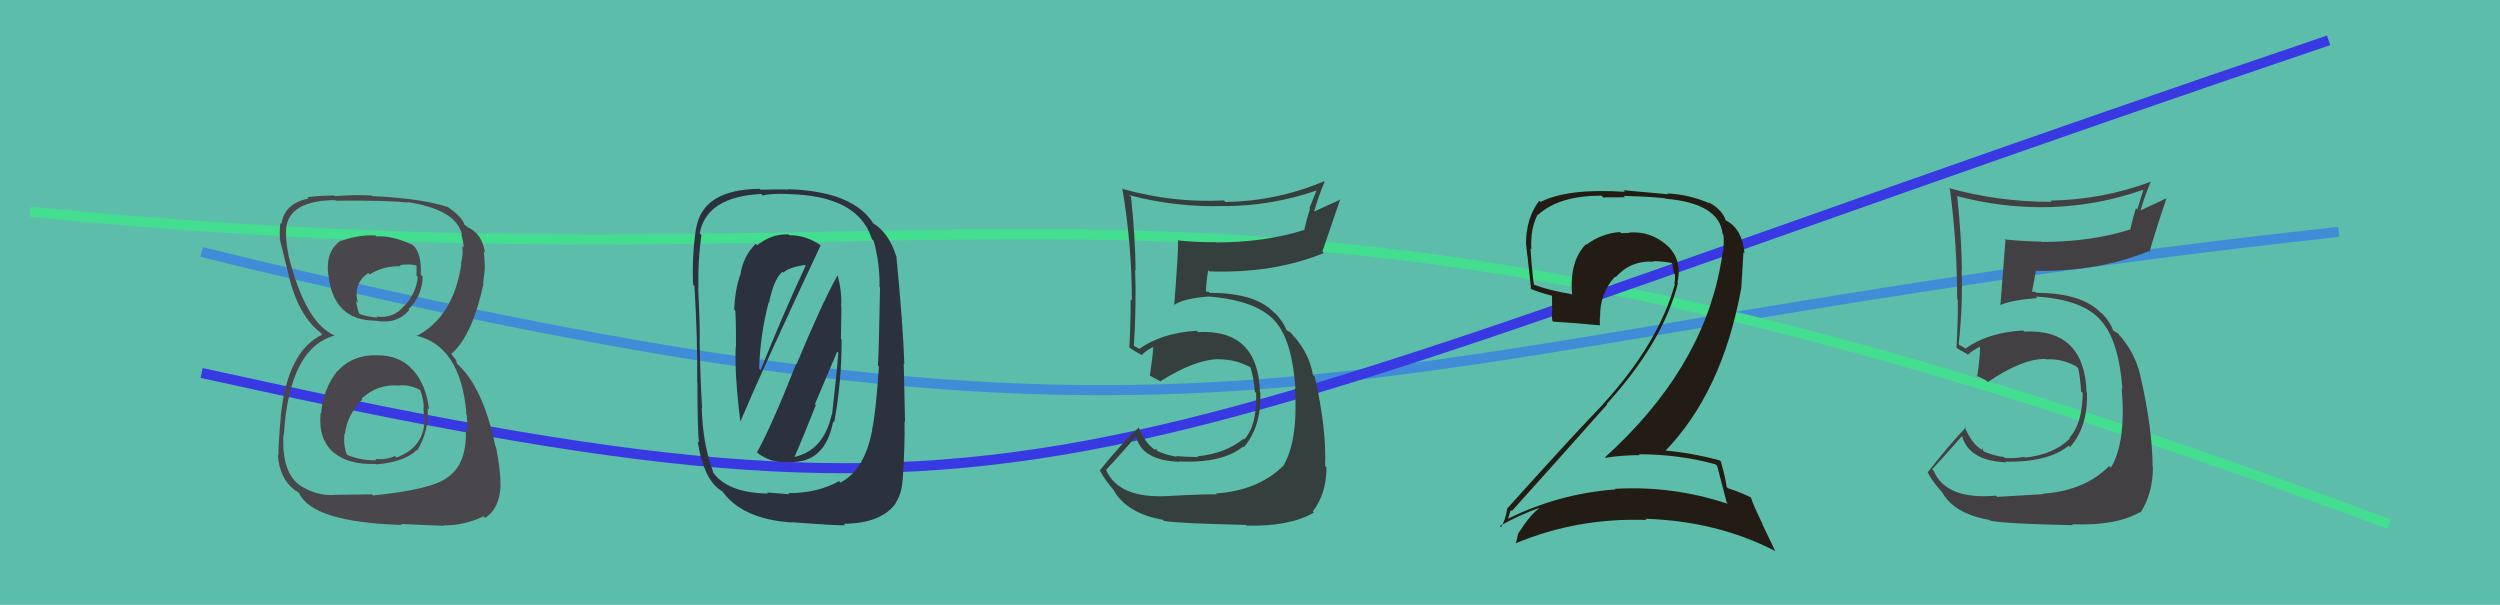 <svg xmlns="http://www.w3.org/2000/svg" width="248" height="60" viewBox="0,0,248,60"><rect width="100%" height="100%" fill="#5cbdaa"/><path d="M20 25 C126 51,131 34,232 23" stroke="#418cd6" fill="none"/><path d="M3 21 C104 31,117 7,237 52" stroke="#44de91" fill="none"/><path d="M20 37 C106 56,104 47,231 4" stroke="#3939e4" fill="none"/><path fill="#424043" d="M197.95 49.13L197.98 49.15L198.00 49.17Q193.05 49.60 191.82 46.70L191.76 46.64L191.67 46.55Q192.71 45.45 194.66 43.22L194.62 43.17L194.62 43.17Q195.25 45.71 199.01 45.86L198.94 45.78L198.96 45.80Q203.17 45.87 205.22 44.21L205.21 44.20L205.35 44.34Q207.12 42.36 207.03 38.98L206.98 38.93L206.99 38.94Q206.79 32.60 200.80 32.89L200.70 32.79L200.69 32.78Q197.19 32.99 195.00 34.56L195.04 34.60L194.59 34.34L194.39 34.24L194.30 34.15Q194.73 30.20 194.59 26.77L194.74 26.93L194.62 26.80Q194.59 23.64 194.16 19.50L194.01 19.35L194.10 19.44Q198.73 20.68 203.49 20.54L203.36 20.42L203.49 20.54Q208.18 20.38 212.65 18.81L212.63 18.79L212.02 20.79L211.88 20.65Q211.57 21.67 211.33 22.72L211.40 22.79L211.36 22.75Q207.42 24.00 202.57 24.00L202.63 24.06L202.54 23.97Q200.70 23.94 198.85 23.75L198.89 23.79L198.94 23.84Q198.87 24.72 198.44 30.29L198.35 30.20L198.41 30.27Q199.53 29.76 202.10 29.57L202.02 29.50L201.95 29.42Q206.59 29.69 208.40 31.78L208.49 31.87L208.39 31.77Q210.20 33.78 210.54 38.58L210.53 38.57L210.47 38.51Q210.93 43.87 209.40 46.39L209.35 46.34L209.23 46.23Q206.80 48.69 202.66 48.97L202.58 48.90L202.70 49.02Q201.45 49.10 198.12 49.29ZM205.62 52.08L205.69 52.15L205.55 52.01Q209.91 52.18 212.29 50.80L212.18 50.70L212.34 50.85Q213.57 48.94 213.57 46.33L213.51 46.27L213.54 46.30Q213.51 42.41 212.32 37.27L212.35 37.30L212.33 37.28Q211.81 35.05 210.29 33.29L210.36 33.37L210.30 33.35L210.13 33.09L209.69 32.83L209.62 32.76Q209.36 31.99 208.56 31.13L208.47 31.04L208.49 31.11L208.55 31.17Q206.62 29.05 202.01 29.05L201.90 28.95L201.56 28.94L201.57 28.95Q201.71 28.29 201.95 26.91L201.92 26.87L201.91 26.87Q208.10 26.96 213.15 24.92L213.29 25.06L213.23 25.00Q213.72 23.21 214.91 19.69L214.90 19.67L212.31 20.89L212.33 20.91Q212.75 19.43 213.37 18.00L213.35 17.98L213.38 18.02Q208.56 19.81 203.42 19.90L203.52 20.01L203.54 20.02Q198.28 20.04 193.33 18.66L193.41 18.74L193.43 18.76Q194.15 24.15 194.15 29.67L194.19 29.71L194.22 29.74Q194.23 32.12 194.08 34.50L194.20 34.61L194.11 34.52Q194.39 34.71 195.10 35.09L195.20 35.19L195.20 35.19Q195.57 34.84 196.37 34.41L196.32 34.36L196.42 34.46Q196.42 35.46 196.14 37.36L196.08 37.30L196.01 37.24Q196.51 37.45 197.03 37.74L197.07 37.77L197.20 37.90Q200.55 35.60 202.89 35.60L202.91 35.62L202.94 35.65Q204.49 35.54 205.97 36.35L206.02 36.40L206.15 36.52Q206.39 37.62 206.44 38.81L206.43 38.81L206.61 38.99Q206.56 42.07 205.27 43.45L205.33 43.51L205.33 43.51Q203.69 45.11 200.88 45.39L200.75 45.26L200.81 45.32Q199.72 45.51 198.86 45.42L198.68 45.24L198.78 45.33Q197.75 45.21 196.79 44.78L196.73 44.71L196.64 44.39L196.61 44.64L196.61 44.64Q195.53 43.95 194.87 42.28L194.81 42.23L195.00 42.41Q193.33 44.17 191.24 46.84L191.14 46.74L191.20 46.80Q191.55 47.58 192.60 48.77L192.50 48.67L192.66 48.83Q193.84 50.96 197.36 51.58L197.45 51.67L197.43 51.65Q198.93 51.96 205.64 52.10Z"/><path fill="#2c313e" d="M75.13 44.94L75.04 44.86L75.00 44.82Q76.48 46.01 78.24 45.82L78.18 45.76L78.25 45.83Q81.85 46.00 82.65 41.81L82.81 41.97L82.75 41.91Q83.49 37.93 83.49 33.70L83.42 33.63L83.47 30.44L83.44 30.42Q83.53 28.94 83.10 27.36L83.01 27.28L83.07 27.34Q81.49 30.18 79.02 36.13L79.17 36.28L78.98 36.09Q76.60 42.14 75.08 44.90ZM81.41 24.34L81.28 24.21L81.40 24.33Q79.97 23.33 78.31 23.33L78.32 23.35L78.22 23.25Q76.50 23.19 75.12 24.33L75.07 24.28L74.98 24.19Q73.69 25.43 73.45 27.28L73.39 27.22L73.43 27.26Q72.89 28.86 72.84 30.72L72.95 30.83L72.92 30.79Q73.01 30.88 73.01 34.45L72.94 34.38L72.98 34.42Q72.87 37.26 73.44 41.78L73.54 41.88L73.45 41.80Q75.94 35.95 81.41 24.34ZM83.25 47.74L83.27 47.76L83.24 47.73Q81.10 48.92 78.20 48.92L78.31 49.03L76.08 48.85L76.20 48.96Q72.09 48.90 70.66 46.76L70.67 46.77L70.76 46.86Q69.71 44.09 69.61 40.43L69.51 40.33L69.65 40.47Q69.49 38.17 69.40 33.84L69.51 33.95L69.41 33.85Q69.45 32.41 69.26 28.61L69.31 28.66L69.28 28.63Q69.21 25.80 69.59 23.32L69.47 23.20L69.41 23.15Q70.08 19.53 75.50 19.24L75.60 19.34L75.65 19.39Q76.45 19.19 78.12 19.24L78.23 19.35L78.13 19.25Q85.16 19.39 86.49 23.72L86.66 23.88L86.67 23.89Q87.29 26.13 87.25 28.47L87.30 28.52L87.30 28.52Q87.19 34.73 87.09 36.26L87.04 36.21L87.19 36.35Q86.88 41.05 86.50 42.66L86.52 42.68L86.52 42.68Q85.76 46.63 83.38 47.87ZM89.54 47.56L89.56 47.57L89.55 47.56Q89.78 44.04 89.73 41.80L89.78 41.85L89.65 36.06L89.71 36.12Q89.59 32.33 88.92 25.43L88.96 25.47L88.90 25.40Q88.16 23.05 86.54 22.10L86.58 22.14L86.67 22.22Q84.65 18.96 78.17 18.77L78.11 18.71L78.20 18.80Q77.12 18.77 75.46 18.82L75.47 18.83L75.37 18.73Q69.67 18.79 69.05 22.69L69.21 22.85L69.04 22.67Q68.62 25.63 68.76 28.25L68.88 28.37L68.89 28.38Q69.21 33.74 69.16 37.93L69.22 38.00L69.18 37.95Q69.19 42.62 69.33 43.91L69.20 43.78L69.21 43.79Q69.84 47.79 71.74 48.79L71.57 48.62L71.56 48.61Q73.54 51.50 78.54 51.83L78.40 51.70L78.51 51.80Q83.05 52.15 83.85 52.10L83.83 52.08L83.71 51.96Q87.43 51.92 88.86 49.92L88.77 49.83L88.84 49.90Q89.45 49.03 89.54 47.56ZM78.83 45.46L78.84 45.47L78.78 45.41Q79.60 43.56 80.93 40.18L80.84 40.09L83.05 34.88L83.16 35.00Q83.02 36.94 82.54 41.13L82.46 41.05L82.51 41.10Q81.71 44.73 78.72 45.35ZM76.27 30.01L76.19 29.93L76.29 30.03Q76.76 27.68 77.61 26.97L77.67 27.02L77.70 27.05Q78.25 26.51 79.87 26.28L79.90 26.31L79.93 26.34Q77.79 30.90 75.45 36.71L75.48 36.73L75.31 36.57Q75.40 33.27 76.25 29.99Z"/><path fill="#49474c" d="M37.40 35.27L37.35 35.22L37.36 35.24Q34.98 35.18 33.45 36.85L33.53 36.92L33.44 36.84Q32.04 38.62 31.85 41.00L31.88 41.04L31.80 40.96Q31.57 43.62 33.09 44.88L33.02 44.82L33.11 44.90Q34.58 46.12 37.25 46.02L37.29 46.07L37.30 46.07Q40.15 45.83 41.34 44.64L41.36 44.65L41.39 44.69Q42.56 42.77 42.42 40.49L42.58 40.64L42.56 40.63Q42.29 38.17 40.94 36.67L41.05 36.79L40.91 36.65Q39.65 35.24 37.37 35.24ZM37.38 23.50L37.23 23.35L37.23 23.35Q35.54 23.28 33.87 23.89L33.91 23.93L33.83 23.85Q32.27 24.91 32.56 27.24L32.53 27.22L32.58 27.26Q33.07 31.81 37.26 31.81L37.35 31.90L37.28 31.82Q39.36 32.19 40.60 30.76L40.54 30.70L40.52 30.68Q41.88 29.38 41.93 27.43L41.78 27.28L41.74 27.25Q41.84 25.06 40.94 24.30L41.00 24.37L40.94 24.30Q38.94 23.35 37.32 23.45ZM37.01 49.16L36.89 49.04L33.14 49.09L33.14 49.10Q31.34 49.20 29.67 48.10L29.52 47.95L29.55 47.99Q27.93 46.65 28.12 43.08L28.09 43.05L28.16 43.12Q28.69 34.51 33.21 33.28L33.12 33.19L33.23 33.30Q30.29 32.06 28.62 25.35L28.64 25.37L28.63 25.36Q28.29 23.69 28.39 22.69L28.26 22.56L28.38 22.69Q28.64 19.90 33.25 19.85L33.32 19.91L33.32 19.91Q38.64 19.86 40.45 20.10L40.46 20.11L40.39 20.04Q45.26 20.77 45.83 23.29L45.81 23.27L45.75 23.21Q46.00 24.08 46.00 24.55L45.92 24.47L45.86 24.41Q45.96 25.37 45.72 26.13L45.72 26.13L45.77 26.18Q44.98 31.43 41.32 33.34L41.30 33.32L41.27 33.29Q45.64 34.28 46.26 40.89L46.16 40.80L46.21 40.85Q46.35 41.18 46.39 42.79L46.27 42.67L46.21 42.61Q46.34 46.07 44.34 47.40L44.44 47.51L44.34 47.40Q42.71 48.58 37.00 49.15ZM39.86 52.06L39.78 51.98L44.05 52.16L44.01 52.12Q46.07 52.13 47.97 51.22L47.98 51.23L48.12 51.37Q49.56 50.48 49.66 48.15L49.50 47.99L49.65 48.14Q49.67 46.74 49.20 44.31L49.23 44.35L49.13 44.24Q47.92 38.37 45.30 36.04L45.33 36.06L45.26 35.75L44.94 35.34L44.71 34.97L44.81 35.07Q46.83 33.33 47.97 28.14L48.02 28.19L47.92 28.10Q47.99 27.69 48.09 26.64L48.02 26.58L48.10 26.65Q48.08 25.69 47.99 24.92L47.93 24.87L48.11 25.05Q47.82 23.14 46.35 22.52L46.38 22.55L46.38 22.51L46.09 22.31L46.08 22.30Q45.87 21.52 44.39 20.52L44.43 20.56L44.35 20.43L44.49 20.57Q41.99 19.69 36.90 19.45L36.86 19.41L36.84 19.39Q34.95 19.31 33.24 19.46L33.15 19.37L33.19 19.40Q32.11 19.37 30.49 19.56L30.47 19.54L30.62 19.69Q28.20 20.18 27.92 22.22L27.85 22.15L27.82 22.12Q27.72 22.69 27.77 23.69L27.89 23.82L27.74 23.67Q27.93 24.38 28.65 27.33L28.67 27.36L28.62 27.30Q29.62 31.35 31.81 33.01L31.83 33.04L31.98 33.19L31.99 33.19Q28.51 34.81 27.85 41.28L27.89 41.32L27.86 41.30Q27.61 44.05 27.61 45.19L27.62 45.20L27.56 45.14Q27.73 47.45 29.20 48.59L29.18 48.56L29.26 48.64Q29.30 48.63 29.63 48.87L29.57 48.81L29.66 48.90Q30.98 51.80 39.88 52.08ZM39.39 38.17L39.44 38.22L39.47 38.25Q40.55 38.10 41.65 38.67L41.72 38.74L41.70 38.72Q42.08 39.86 42.03 40.52L42.07 40.56L41.99 40.48Q42.05 40.88 42.05 41.26L42.07 41.28L42.13 41.34Q42.19 44.34 39.33 45.39L39.18 45.24L39.18 45.24Q38.22 45.66 37.22 45.51L37.34 45.63L37.36 45.66Q35.89 45.71 34.46 45.14L34.43 45.10L34.41 45.09Q34.06 44.26 34.16 43.03L34.13 43.00L34.21 43.07Q34.45 41.13 35.95 39.60L35.86 39.52L35.87 39.53Q37.46 38.10 39.46 38.24ZM39.60 26.24L39.62 26.26L39.66 26.30Q40.65 26.15 41.31 26.34L41.33 26.36L41.31 27.33L41.45 27.47Q41.29 29.07 40.14 30.33L40.12 30.31L40.12 30.31Q39.05 31.64 37.34 31.40L37.35 31.42L37.46 31.52Q36.06 31.36 35.53 31.08L35.53 31.07L35.68 31.22Q35.46 30.72 35.32 29.86L35.48 30.03L35.49 30.03Q35.01 28.13 36.53 27.08L36.55 27.10L36.67 27.22Q38.01 26.37 39.77 26.41Z"/><path fill="#353f3d" d="M116.03 49.21L115.96 49.13L116.03 49.20Q110.97 49.52 109.73 46.62L109.78 46.67L109.72 46.60Q110.77 45.51 112.72 43.27L112.66 43.22L112.69 43.24Q113.21 45.67 116.97 45.81L117.05 45.89L116.94 45.78Q121.27 45.97 123.31 44.30L123.34 44.33L123.38 44.37Q125.12 42.36 125.03 38.98L124.96 38.90L124.99 38.94Q124.84 32.65 118.85 32.94L118.75 32.84L118.72 32.81Q115.23 33.03 113.04 34.60L113.06 34.62L112.66 34.41L112.29 34.14L112.48 34.33Q112.74 30.21 112.60 26.78L112.73 26.92L112.65 26.83Q112.63 23.67 112.20 19.53L112.17 19.50L112.02 19.36Q116.63 20.58 121.39 20.44L121.46 20.51L121.40 20.45Q126.23 20.43 130.71 18.86L130.64 18.79L129.89 20.66L129.95 20.72Q129.62 21.73 129.39 22.78L129.39 22.78L129.41 22.80Q125.48 24.05 120.62 24.05L120.55 23.98L120.59 24.02Q118.81 24.05 116.96 23.86L116.98 23.89L116.87 23.78Q116.91 24.76 116.48 30.33L116.39 30.24L116.43 30.28Q117.37 29.60 119.94 29.41L120.07 29.55L119.95 29.42Q124.72 29.81 126.53 31.91L126.55 31.93L126.50 31.88Q128.18 33.75 128.51 38.56L128.61 38.65L128.46 38.51Q128.80 43.74 127.27 46.27L127.37 46.36L127.26 46.25Q124.77 48.67 120.63 48.95L120.64 48.96L120.72 49.04Q119.36 49.01 116.02 49.20ZM123.58 52.04L123.56 52.02L123.69 52.15Q127.96 52.23 130.34 50.85L130.32 50.83L130.23 50.74Q131.59 48.96 131.59 46.34L131.59 46.35L131.45 46.21Q131.60 42.51 130.42 37.37L130.32 37.27L130.24 37.19Q129.90 35.14 128.38 33.38L128.39 33.39L128.46 33.51L128.05 33.00L127.58 32.73L127.65 32.80Q127.32 31.94 126.51 31.08L126.38 30.96L126.49 31.11L126.44 31.06Q124.62 29.05 120.00 29.05L119.90 28.95L119.55 28.93L119.64 29.02Q119.62 28.19 119.85 26.81L119.92 26.87L119.96 26.92Q126.29 27.15 131.33 25.10L131.20 24.97L131.18 24.95Q131.77 23.26 132.96 19.74L133.01 19.78L130.39 20.97L130.37 20.95Q130.79 19.46 131.40 18.04L131.33 17.96L131.35 17.98Q126.70 19.95 121.56 20.04L121.46 19.94L121.40 19.88Q116.38 20.14 111.43 18.76L111.29 18.62L111.33 18.66Q112.28 24.28 112.28 29.80L112.32 29.84L112.16 29.68Q112.17 32.06 112.03 34.44L112.00 34.42L112.11 34.53Q112.47 34.79 113.18 35.17L113.11 35.10L113.25 35.24Q113.57 34.85 114.38 34.42L114.32 34.36L114.40 34.44Q114.35 35.39 114.06 37.29L114.15 37.38L113.99 37.22Q114.62 37.57 115.15 37.85L115.07 37.78L115.11 37.82Q118.59 35.63 120.93 35.63L120.95 35.66L120.93 35.64Q122.60 35.65 124.08 36.45L123.96 36.34L124.04 36.42Q124.41 37.64 124.46 38.83L124.52 38.90L124.61 38.99Q124.71 42.22 123.42 43.60L123.33 43.51L123.35 43.53Q121.57 44.99 118.76 45.27L118.87 45.38L118.83 45.34Q117.53 45.33 116.68 45.23L116.76 45.32L116.75 45.31Q115.68 45.14 114.73 44.71L114.75 44.73L114.80 44.55L114.58 44.61L114.62 44.65Q113.60 44.01 112.93 42.35L112.94 42.35L112.99 42.40Q111.19 44.03 109.09 46.69L109.06 46.65L109.15 46.74Q109.58 47.61 110.63 48.79L110.50 48.67L110.48 48.65Q111.82 50.94 115.34 51.56L115.47 51.68L115.46 51.68Q116.89 51.92 123.60 52.07Z"/><path fill="#231c14" d="M170.16 46.03L170.17 46.05L170.34 46.21Q170.64 47.37 171.30 49.89L171.24 49.83L171.39 49.98Q165.96 48.16 160.20 48.49L160.28 48.57L160.25 48.55Q154.63 48.97 149.63 51.44L149.60 51.41L149.61 51.42Q149.86 50.52 149.90 50.62L149.87 50.59L149.98 50.69Q154.53 45.64 159.43 40.12L159.42 40.10L159.39 40.07Q164.99 33.92 166.46 28.06L166.42 28.01L166.40 28.00Q166.92 25.76 165.33 24.29L165.47 24.43L165.49 24.45Q163.80 22.88 161.57 23.07L161.67 23.17L161.61 23.11Q161.25 23.13 160.82 23.13L160.65 22.97L160.71 23.02Q158.92 23.13 157.35 24.28L157.32 24.25L157.31 24.24Q155.67 25.93 155.95 29.26L156.03 29.33L155.87 29.17Q153.71 28.82 152.19 28.25L152.24 28.30L152.16 28.23Q151.93 26.47 151.83 24.66L151.75 24.58L151.91 24.73Q151.79 22.67 152.56 21.24L152.50 21.19L152.60 21.29Q154.67 19.41 158.86 19.41L159.03 19.58L161.21 19.57L161.06 19.43Q163.97 19.52 165.16 19.67L165.18 19.69L165.20 19.71Q170.55 20.16 170.88 23.20L170.93 23.25L170.96 23.28Q171.04 23.98 170.95 24.98L170.88 24.91L170.89 24.92Q170.82 25.71 170.63 26.56L170.74 26.68L170.63 26.57Q168.68 36.80 159.21 45.37L159.18 45.34L159.26 45.41Q160.95 45.15 162.66 45.15L162.71 45.20L162.57 45.06Q166.63 45.07 170.20 46.07ZM169.47 20.03L169.59 20.15L169.62 20.18Q167.54 19.28 165.39 19.19L165.48 19.27L161.04 18.87L161.19 19.03Q155.58 18.65 152.82 20.03L152.72 19.93L152.69 19.91Q151.38 21.64 151.38 24.21L151.48 24.31L151.38 24.21Q151.51 25.20 151.89 28.72L151.83 28.66L151.80 28.63Q152.53 28.97 154.00 29.35L153.96 29.31L153.97 30.61L154.00 30.64Q153.89 31.15 153.99 31.81L153.98 31.81L154.08 31.91Q155.58 31.98 158.68 32.27L158.68 32.27L158.71 32.30Q158.70 31.86 158.70 31.43L158.72 31.45L158.73 31.46Q158.68 29.13 160.21 27.44L160.13 27.37L160.27 27.50Q161.79 25.81 164.03 25.96L164.06 25.99L163.97 25.91Q164.88 25.90 165.83 26.09L165.88 26.14L165.91 26.18Q165.96 26.56 166.05 27.08L166.11 27.14L166.15 27.18Q166.19 27.69 166.10 28.12L166.09 28.12L166.15 28.18Q164.52 34.07 159.00 40.11L158.89 40.00L159.01 40.12Q156.31 42.89 149.50 50.46L149.49 50.44L149.51 50.47Q149.34 51.57 148.91 52.29L148.82 52.20L148.79 52.17Q150.77 51.06 152.67 50.39L152.69 50.41L152.69 50.41Q151.77 51.10 150.58 52.96L150.67 53.05L150.59 52.97Q150.51 53.46 150.36 53.89L150.35 53.88L150.37 53.89Q156.48 51.34 163.34 51.58L163.25 51.50L163.22 51.46Q170.36 51.70 176.07 54.65L176.12 54.70L174.81 51.97L174.87 52.03Q174.01 50.31 173.67 49.31L173.69 49.33L173.75 49.38Q172.93 48.94 171.40 48.42L171.29 48.31L171.28 48.29Q171.19 47.49 170.71 45.78L170.67 45.74L170.62 45.68Q167.80 44.91 164.94 44.67L164.99 44.72L165.10 44.83Q170.82 38.99 172.72 28.66L172.73 28.67L172.95 25.03L173.06 25.14Q172.84 22.78 171.32 21.92L171.31 21.91L171.29 21.94L171.33 21.98Q171.23 21.84 171.14 21.84L171.21 21.91L171.21 21.91Q170.88 20.82 169.50 20.06Z"/></svg>